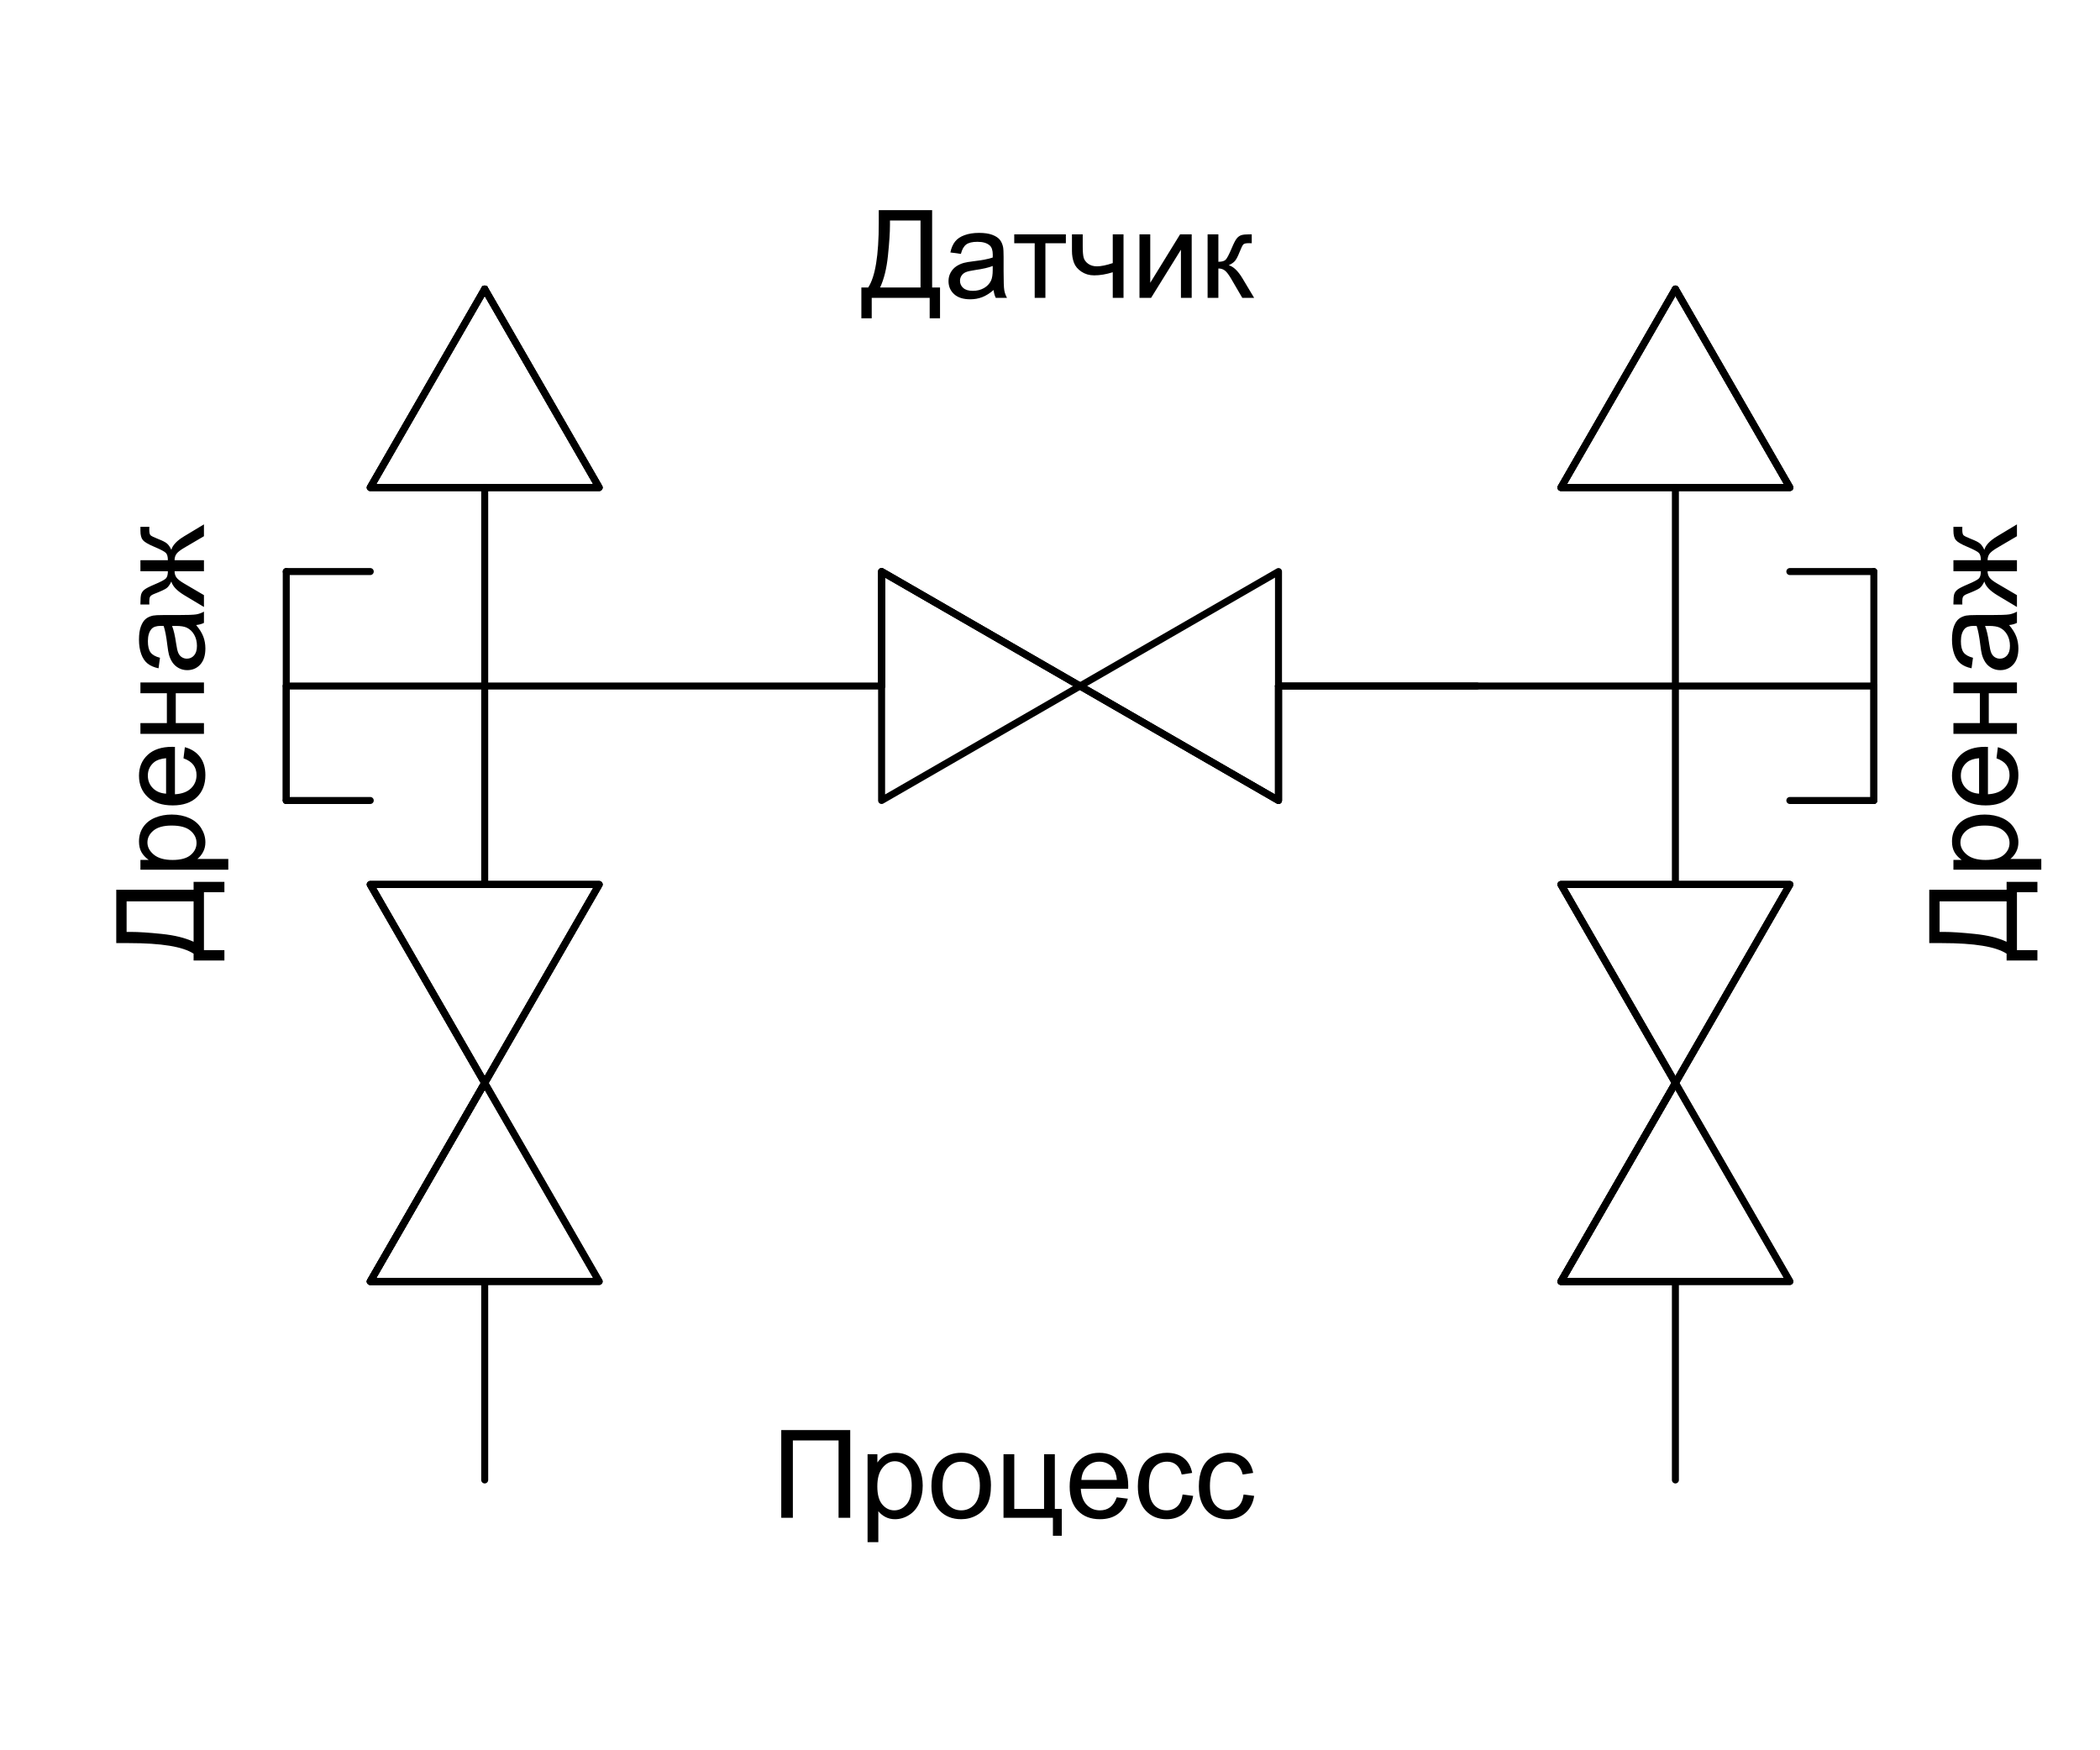 <?xml version="1.0" encoding="utf-8"?>
<!-- Generator: Adobe Illustrator 29.4.0, SVG Export Plug-In . SVG Version: 9.03 Build 0)  -->
<svg version="1.1" id="Layer_1" xmlns="http://www.w3.org/2000/svg" xmlns:xlink="http://www.w3.org/1999/xlink" x="0px" y="0px"
	 width="600px" height="500px" viewBox="0 0 600 500" enable-background="new 0 0 600 500" xml:space="preserve">
<g>
	<g>
		<g>
			<path d="M33.217,269.416v-15.244h22.097v-2.256h8.802v2.956h-5.845v16.559h5.845v2.957h-8.802v-1.948
				c-3.042-2.017-9.188-3.024-18.439-3.024H33.217z M36.174,257.487v8.733h1.282c2.131,0,5.044,0.191,8.741,0.572
				c3.697,0.382,6.736,1.131,9.117,2.247v-11.552H36.174z"/>
			<path d="M65.226,248.449H40.122v-2.803h2.358c-0.923-0.661-1.615-1.407-2.076-2.239c-0.462-0.831-0.692-1.84-0.692-3.024
				c0-1.55,0.398-2.917,1.196-4.102c0.798-1.186,1.923-2.079,3.375-2.684c1.453-0.604,3.045-0.906,4.776-0.906
				c1.857,0,3.529,0.334,5.017,1c1.486,0.667,2.626,1.636,3.418,2.905c0.791,1.271,1.188,2.606,1.188,4.008
				c0,1.025-0.217,1.945-0.649,2.76c-0.433,0.815-0.979,1.484-1.641,2.009h8.835V248.449z M49.299,245.663
				c2.336,0,4.062-0.473,5.179-1.419c1.116-0.945,1.675-2.09,1.675-3.435c0-1.367-0.578-2.538-1.734-3.512
				c-1.156-0.975-2.948-1.462-5.375-1.462c-2.312,0-4.045,0.477-5.195,1.428s-1.727,2.088-1.727,3.409
				c0,1.311,0.613,2.47,1.838,3.478C45.183,245.159,46.964,245.663,49.299,245.663z"/>
			<path d="M52.426,216.628l0.393-3.179c1.857,0.501,3.299,1.43,4.324,2.786c1.025,1.356,1.538,3.088,1.538,5.195
				c0,2.655-0.817,4.759-2.452,6.315c-1.635,1.555-3.928,2.333-6.879,2.333c-3.054,0-5.423-0.787-7.109-2.359
				s-2.529-3.611-2.529-6.118c0-2.427,0.826-4.409,2.478-5.947c1.652-1.538,3.977-2.307,6.973-2.307c0.183,0,0.456,0.006,0.82,0.017
				v13.535c1.994-0.113,3.521-0.677,4.58-1.691c1.06-1.014,1.59-2.278,1.59-3.794c0-1.128-0.296-2.09-0.889-2.888
				C54.671,217.728,53.725,217.096,52.426,216.628z M47.453,226.729v-10.135c-1.526,0.137-2.671,0.524-3.435,1.162
				c-1.185,0.98-1.777,2.25-1.777,3.811c0,1.413,0.473,2.601,1.418,3.563C44.605,226.093,45.87,226.625,47.453,226.729z"/>
			<path d="M40.122,209.641v-3.076h7.554v-8.528h-7.554v-3.076h18.149v3.076h-8.05v8.528h8.05v3.076H40.122z"/>
			<path d="M56.032,178.556c0.969,1.14,1.652,2.236,2.051,3.29s0.599,2.185,0.599,3.392c0,1.994-0.487,3.526-1.461,4.597
				c-0.975,1.071-2.219,1.606-3.734,1.606c-0.889,0-1.7-0.202-2.436-0.606c-0.734-0.404-1.324-0.934-1.769-1.59
				c-0.444-0.655-0.78-1.393-1.009-2.213c-0.159-0.604-0.312-1.515-0.461-2.734c-0.296-2.483-0.649-4.312-1.06-5.486
				c-0.422-0.011-0.689-0.017-0.804-0.017c-1.253,0-2.136,0.291-2.648,0.872c-0.695,0.786-1.043,1.954-1.043,3.503
				c0,1.447,0.254,2.515,0.761,3.204c0.507,0.69,1.404,1.2,2.691,1.53l-0.41,3.008c-1.287-0.273-2.326-0.723-3.118-1.35
				c-0.792-0.626-1.401-1.532-1.829-2.717c-0.427-1.185-0.641-2.558-0.641-4.119c0-1.549,0.183-2.808,0.547-3.777
				c0.364-0.968,0.823-1.68,1.376-2.136c0.553-0.456,1.25-0.774,2.093-0.957c0.524-0.103,1.47-0.154,2.837-0.154h4.102
				c2.86,0,4.669-0.065,5.427-0.197c0.758-0.13,1.483-0.39,2.179-0.777v3.213C57.633,178.26,56.886,178.465,56.032,178.556z
				 M49.162,178.812c0.456,1.117,0.844,2.792,1.162,5.024c0.183,1.265,0.388,2.159,0.615,2.683c0.229,0.524,0.562,0.929,1,1.213
				c0.438,0.285,0.926,0.427,1.461,0.427c0.82,0,1.504-0.31,2.051-0.932c0.547-0.621,0.82-1.529,0.82-2.726
				c0-1.185-0.259-2.239-0.777-3.162s-1.228-1.601-2.128-2.034c-0.694-0.33-1.72-0.496-3.076-0.496H49.162z"/>
			<path d="M40.122,160.032h7.844c0-0.979-0.188-1.669-0.563-2.068c-0.376-0.398-1.47-0.979-3.281-1.743
				c-1.721-0.718-2.82-1.361-3.299-1.931c-0.467-0.558-0.7-1.447-0.7-2.666v-1.128h2.546l-0.017,0.837
				c0,0.82,0.119,1.345,0.358,1.572c0.251,0.239,0.997,0.604,2.239,1.094c1.185,0.456,2.005,0.877,2.461,1.265
				c0.456,0.388,0.871,0.991,1.247,1.812c0.354-1.333,1.584-2.632,3.691-3.896l5.623-3.384v3.384l-5.623,3.298
				c-1.139,0.672-1.885,1.259-2.238,1.76c-0.354,0.501-0.53,1.1-0.53,1.794h8.392v3.145H49.88c0,0.684,0.174,1.276,0.521,1.777
				c0.348,0.501,1.097,1.088,2.247,1.76l5.623,3.298v3.384l-5.623-3.367c-2.107-1.276-3.338-2.581-3.691-3.914
				c-0.421,0.912-0.88,1.55-1.375,1.914c-0.496,0.365-1.678,0.912-3.547,1.641c-0.626,0.251-1.014,0.519-1.162,0.803
				c-0.147,0.296-0.222,0.735-0.222,1.316c0,0.148,0.006,0.45,0.017,0.906h-2.546v-0.427c0-1.185,0.071-2.019,0.214-2.503
				s0.444-0.917,0.905-1.299c0.462-0.382,1.422-0.88,2.88-1.496c1.789-0.752,2.877-1.325,3.264-1.717
				c0.388-0.394,0.581-1.085,0.581-2.077h-7.844V160.032z"/>
		</g>
	</g>
	<g>
		<g>
			<path d="M551.217,269.416v-15.244h22.098v-2.256h8.801v2.956h-5.845v16.559h5.845v2.957h-8.801v-1.948
				c-3.043-2.017-9.189-3.024-18.44-3.024H551.217z M554.174,257.487v8.733h1.281c2.131,0,5.045,0.191,8.741,0.572
				c3.698,0.382,6.737,1.131,9.118,2.247v-11.552H554.174z"/>
			<path d="M583.227,248.449h-25.105v-2.803h2.358c-0.923-0.661-1.615-1.407-2.076-2.239c-0.462-0.831-0.692-1.84-0.692-3.024
				c0-1.55,0.398-2.917,1.196-4.102c0.798-1.186,1.923-2.079,3.375-2.684c1.453-0.604,3.046-0.906,4.776-0.906
				c1.857,0,3.529,0.334,5.017,1c1.486,0.667,2.626,1.636,3.418,2.905c0.792,1.271,1.188,2.606,1.188,4.008
				c0,1.025-0.217,1.945-0.649,2.76c-0.433,0.815-0.979,1.484-1.641,2.009h8.836V248.449z M567.299,245.663
				c2.336,0,4.062-0.473,5.178-1.419c1.117-0.945,1.675-2.09,1.675-3.435c0-1.367-0.578-2.538-1.734-3.512
				c-1.156-0.975-2.948-1.462-5.375-1.462c-2.312,0-4.044,0.477-5.195,1.428c-1.15,0.951-1.726,2.088-1.726,3.409
				c0,1.311,0.612,2.47,1.837,3.478C563.183,245.159,564.964,245.663,567.299,245.663z"/>
			<path d="M570.426,216.628l0.393-3.179c1.857,0.501,3.299,1.43,4.324,2.786c1.025,1.356,1.538,3.088,1.538,5.195
				c0,2.655-0.817,4.759-2.452,6.315c-1.635,1.555-3.928,2.333-6.879,2.333c-3.053,0-5.423-0.787-7.109-2.359
				c-1.686-1.572-2.529-3.611-2.529-6.118c0-2.427,0.826-4.409,2.479-5.947s3.977-2.307,6.973-2.307c0.182,0,0.455,0.006,0.82,0.017
				v13.535c1.994-0.113,3.52-0.677,4.58-1.691c1.059-1.014,1.589-2.278,1.589-3.794c0-1.128-0.296-2.09-0.889-2.888
				C572.671,217.728,571.725,217.096,570.426,216.628z M565.454,226.729v-10.135c-1.527,0.137-2.672,0.524-3.436,1.162
				c-1.185,0.98-1.777,2.25-1.777,3.811c0,1.413,0.473,2.601,1.418,3.563C562.605,226.093,563.87,226.625,565.454,226.729z"/>
			<path d="M558.122,209.641v-3.076h7.554v-8.528h-7.554v-3.076h18.149v3.076h-8.05v8.528h8.05v3.076H558.122z"/>
			<path d="M574.032,178.556c0.969,1.14,1.652,2.236,2.051,3.29s0.599,2.185,0.599,3.392c0,1.994-0.487,3.526-1.461,4.597
				c-0.975,1.071-2.219,1.606-3.734,1.606c-0.889,0-1.7-0.202-2.436-0.606c-0.734-0.404-1.324-0.934-1.769-1.59
				c-0.444-0.655-0.78-1.393-1.008-2.213c-0.16-0.604-0.313-1.515-0.462-2.734c-0.296-2.483-0.649-4.312-1.06-5.486
				c-0.422-0.011-0.689-0.017-0.803-0.017c-1.254,0-2.137,0.291-2.649,0.872c-0.694,0.786-1.042,1.954-1.042,3.503
				c0,1.447,0.254,2.515,0.76,3.204c0.508,0.69,1.404,1.2,2.691,1.53l-0.41,3.008c-1.287-0.273-2.326-0.723-3.118-1.35
				c-0.792-0.626-1.401-1.532-1.829-2.717c-0.427-1.185-0.641-2.558-0.641-4.119c0-1.549,0.183-2.808,0.547-3.777
				c0.365-0.968,0.823-1.68,1.376-2.136c0.553-0.456,1.251-0.774,2.093-0.957c0.525-0.103,1.471-0.154,2.838-0.154h4.102
				c2.859,0,4.668-0.065,5.426-0.197c0.758-0.13,1.484-0.39,2.179-0.777v3.213C575.633,178.26,574.887,178.465,574.032,178.556z
				 M567.163,178.812c0.455,1.117,0.843,2.792,1.162,5.024c0.182,1.265,0.387,2.159,0.615,2.683
				c0.228,0.524,0.561,0.929,0.999,1.213c0.438,0.285,0.927,0.427,1.462,0.427c0.82,0,1.504-0.31,2.051-0.932
				c0.547-0.621,0.82-1.529,0.82-2.726c0-1.185-0.26-2.239-0.778-3.162s-1.228-1.601-2.128-2.034
				c-0.694-0.33-1.72-0.496-3.076-0.496H567.163z"/>
			<path d="M558.122,160.032h7.844c0-0.979-0.188-1.669-0.563-2.068c-0.376-0.398-1.47-0.979-3.281-1.743
				c-1.72-0.718-2.819-1.361-3.298-1.931c-0.467-0.558-0.701-1.447-0.701-2.666v-1.128h2.547l-0.018,0.837
				c0,0.82,0.119,1.345,0.359,1.572c0.25,0.239,0.996,0.604,2.238,1.094c1.186,0.456,2.006,0.877,2.461,1.265
				c0.456,0.388,0.871,0.991,1.248,1.812c0.354-1.333,1.584-2.632,3.691-3.896l5.622-3.384v3.384l-5.622,3.298
				c-1.14,0.672-1.886,1.259-2.239,1.76c-0.353,0.501-0.53,1.1-0.53,1.794h8.392v3.145h-8.392c0,0.684,0.174,1.276,0.521,1.777
				c0.348,0.501,1.098,1.088,2.248,1.76l5.622,3.298v3.384l-5.622-3.367c-2.107-1.276-3.338-2.581-3.691-3.914
				c-0.422,0.912-0.881,1.55-1.376,1.914c-0.496,0.365-1.678,0.912-3.546,1.641c-0.627,0.251-1.014,0.519-1.162,0.803
				c-0.148,0.296-0.223,0.735-0.223,1.316c0,0.148,0.006,0.45,0.018,0.906h-2.547v-0.427c0-1.185,0.071-2.019,0.214-2.503
				s0.444-0.917,0.905-1.299c0.462-0.382,1.422-0.88,2.88-1.496c1.789-0.752,2.877-1.325,3.265-1.717
				c0.387-0.394,0.58-1.085,0.58-2.077h-7.844V160.032z"/>
		</g>
	</g>
	<g>
		<g>
			<path d="M251.079,60.035h15.244v22.097h2.256v8.801h-2.956v-5.845h-16.56v5.845h-2.957v-8.801h1.948
				c2.017-3.042,3.024-9.188,3.024-18.44V60.035z M263.008,62.992h-8.733v1.282c0,2.131-0.191,5.044-0.572,8.741
				c-0.382,3.698-1.131,6.737-2.247,9.118h11.553V62.992z"/>
			<path d="M283.89,82.85c-1.14,0.969-2.236,1.652-3.29,2.051s-2.185,0.598-3.392,0.598c-1.994,0-3.527-0.487-4.598-1.461
				c-1.071-0.975-1.606-2.219-1.606-3.734c0-0.889,0.202-1.7,0.606-2.436c0.404-0.734,0.935-1.324,1.59-1.769
				c0.654-0.444,1.393-0.78,2.213-1.008c0.604-0.159,1.515-0.313,2.734-0.461c2.483-0.296,4.312-0.649,5.486-1.06
				c0.011-0.421,0.017-0.689,0.017-0.803c0-1.253-0.29-2.136-0.872-2.649c-0.785-0.695-1.954-1.042-3.503-1.042
				c-1.447,0-2.516,0.254-3.204,0.76c-0.689,0.507-1.199,1.405-1.529,2.692l-3.008-0.41c0.273-1.287,0.723-2.327,1.35-3.119
				c0.626-0.792,1.532-1.401,2.717-1.829c1.186-0.427,2.558-0.641,4.119-0.641c1.549,0,2.809,0.183,3.777,0.547
				c0.968,0.365,1.68,0.823,2.136,1.376c0.455,0.553,0.774,1.25,0.957,2.093c0.103,0.524,0.153,1.47,0.153,2.837v4.102
				c0,2.86,0.065,4.668,0.197,5.426c0.131,0.758,0.39,1.484,0.777,2.179h-3.213C284.186,84.451,283.981,83.705,283.89,82.85z
				 M283.634,75.98c-1.117,0.456-2.792,0.843-5.025,1.162c-1.264,0.183-2.159,0.388-2.683,0.615c-0.524,0.228-0.929,0.562-1.214,1
				c-0.284,0.439-0.427,0.926-0.427,1.461c0,0.82,0.311,1.504,0.932,2.051c0.62,0.547,1.529,0.82,2.726,0.82
				c1.185,0,2.238-0.259,3.162-0.778c0.922-0.518,1.6-1.227,2.033-2.127c0.33-0.695,0.496-1.72,0.496-3.076V75.98z"/>
			<path d="M289.785,66.939h14.749v2.546h-5.846v15.603h-3.059V69.486h-5.845V66.939z"/>
			<path d="M306.274,66.939h3.076v3.435c0,1.481,0.088,2.555,0.266,3.221c0.176,0.667,0.601,1.248,1.273,1.743
				c0.672,0.496,1.515,0.744,2.529,0.744c1.162,0,2.666-0.308,4.512-0.923v-8.22h3.076v18.149h-3.076v-7.314
				c-1.893,0.593-3.658,0.889-5.299,0.889c-1.379,0-2.595-0.351-3.648-1.051c-1.054-0.701-1.769-1.558-2.145-2.572
				c-0.376-1.014-0.564-2.13-0.564-3.35V66.939z"/>
			<path d="M325.567,66.939h3.076v13.843l8.528-13.843h3.315v18.149h-3.076V71.332l-8.527,13.757h-3.316V66.939z"/>
			<path d="M345.031,66.939h3.076v7.844c0.979,0,1.666-0.188,2.06-0.564c0.393-0.376,0.971-1.47,1.734-3.281
				c0.604-1.436,1.094-2.381,1.47-2.837c0.376-0.456,0.809-0.763,1.299-0.923c0.489-0.159,1.276-0.239,2.358-0.239h0.615v2.546
				l-0.854-0.017c-0.81,0-1.327,0.12-1.556,0.359c-0.238,0.251-0.604,0.997-1.094,2.239c-0.467,1.185-0.895,2.005-1.281,2.461
				c-0.388,0.456-0.986,0.872-1.795,1.248c1.322,0.354,2.621,1.584,3.896,3.691l3.367,5.623h-3.384l-3.281-5.623
				c-0.673-1.128-1.259-1.872-1.761-2.23c-0.501-0.359-1.1-0.539-1.794-0.539v8.391h-3.076V66.939z"/>
		</g>
	</g>
	<g>
		<path d="M223.217,408.527h19.705v25.054h-3.333v-22.098h-13.057v22.098h-3.315V408.527z"/>
		<path d="M247.876,440.536v-25.104h2.803v2.358c0.661-0.923,1.407-1.615,2.239-2.076c0.831-0.462,1.84-0.692,3.024-0.692
			c1.55,0,2.917,0.399,4.102,1.196c1.186,0.798,2.079,1.923,2.684,3.375c0.604,1.453,0.906,3.045,0.906,4.777
			c0,1.856-0.334,3.528-1,5.016c-0.667,1.486-1.636,2.626-2.905,3.418c-1.271,0.791-2.606,1.188-4.008,1.188
			c-1.025,0-1.945-0.217-2.76-0.649c-0.815-0.433-1.484-0.979-2.009-1.641v8.835H247.876z M250.662,424.608
			c0,2.336,0.473,4.062,1.419,5.179c0.945,1.117,2.09,1.675,3.435,1.675c1.367,0,2.538-0.578,3.512-1.734
			c0.975-1.156,1.462-2.948,1.462-5.375c0-2.312-0.477-4.044-1.428-5.195c-0.951-1.15-2.088-1.727-3.409-1.727
			c-1.311,0-2.47,0.613-3.478,1.838C251.166,420.493,250.662,422.273,250.662,424.608z"/>
		<path d="M266.127,424.507c0-3.361,0.935-5.851,2.803-7.469c1.561-1.344,3.464-2.017,5.708-2.017c2.495,0,4.534,0.817,6.118,2.452
			c1.583,1.636,2.376,3.895,2.376,6.776c0,2.336-0.351,4.173-1.052,5.512c-0.7,1.339-1.72,2.378-3.059,3.118
			c-1.339,0.741-2.8,1.111-4.384,1.111c-2.541,0-4.595-0.814-6.161-2.443C266.91,429.918,266.127,427.571,266.127,424.507z
			 M269.288,424.507c0,2.324,0.508,4.064,1.521,5.221s2.29,1.734,3.828,1.734c1.526,0,2.797-0.581,3.811-1.743
			s1.521-2.934,1.521-5.315c0-2.244-0.51-3.944-1.529-5.101s-2.287-1.735-3.803-1.735c-1.538,0-2.814,0.576-3.828,1.727
			C269.796,420.445,269.288,422.183,269.288,424.507z"/>
		<path d="M286.718,415.432h3.076v15.62h8.511v-15.62h3.076v15.62h1.982v7.674h-2.529v-5.145h-14.116V415.432z"/>
		<path d="M319.068,427.736l3.179,0.394c-0.502,1.856-1.43,3.298-2.785,4.323c-1.356,1.025-3.088,1.538-5.195,1.538
			c-2.655,0-4.76-0.817-6.315-2.452c-1.555-1.635-2.333-3.928-2.333-6.879c0-3.053,0.787-5.423,2.359-7.109
			c1.572-1.686,3.611-2.529,6.117-2.529c2.428,0,4.41,0.826,5.947,2.478c1.539,1.652,2.308,3.977,2.308,6.973
			c0,0.183-0.006,0.456-0.017,0.82h-13.535c0.113,1.994,0.678,3.521,1.691,4.58c1.014,1.061,2.278,1.59,3.794,1.59
			c1.128,0,2.091-0.296,2.888-0.889C317.968,429.981,318.6,429.035,319.068,427.736z M308.967,422.763h10.135
			c-0.137-1.526-0.524-2.671-1.162-3.435c-0.98-1.185-2.25-1.777-3.811-1.777c-1.414,0-2.602,0.473-3.563,1.419
			C309.602,419.915,309.071,421.18,308.967,422.763z"/>
		<path d="M337.882,426.933l3.025,0.394c-0.33,2.085-1.177,3.717-2.537,4.896c-1.362,1.179-3.034,1.769-5.017,1.769
			c-2.483,0-4.48-0.812-5.989-2.436c-1.511-1.623-2.266-3.95-2.266-6.98c0-1.96,0.325-3.675,0.975-5.145s1.638-2.572,2.965-3.307
			c1.327-0.735,2.771-1.103,4.332-1.103c1.971,0,3.584,0.499,4.837,1.495c1.253,0.997,2.056,2.413,2.409,4.247l-2.99,0.462
			c-0.285-1.22-0.789-2.137-1.512-2.752c-0.725-0.615-1.599-0.923-2.624-0.923c-1.55,0-2.809,0.556-3.776,1.666
			c-0.969,1.111-1.453,2.869-1.453,5.272c0,2.438,0.467,4.21,1.401,5.314c0.935,1.105,2.153,1.658,3.657,1.658
			c1.207,0,2.216-0.37,3.025-1.111C337.153,429.61,337.665,428.472,337.882,426.933z"/>
		<path d="M355.312,426.933l3.024,0.394c-0.33,2.085-1.176,3.717-2.537,4.896c-1.361,1.179-3.033,1.769-5.016,1.769
			c-2.484,0-4.48-0.812-5.99-2.436c-1.51-1.623-2.265-3.95-2.265-6.98c0-1.96,0.325-3.675,0.974-5.145
			c0.65-1.47,1.639-2.572,2.966-3.307c1.327-0.735,2.771-1.103,4.332-1.103c1.971,0,3.583,0.499,4.837,1.495
			c1.252,0.997,2.056,2.413,2.409,4.247l-2.991,0.462c-0.285-1.22-0.789-2.137-1.512-2.752c-0.725-0.615-1.598-0.923-2.623-0.923
			c-1.551,0-2.809,0.556-3.777,1.666c-0.969,1.111-1.453,2.869-1.453,5.272c0,2.438,0.467,4.21,1.402,5.314
			c0.934,1.105,2.152,1.658,3.656,1.658c1.208,0,2.217-0.37,3.025-1.111C354.583,429.61,355.095,428.472,355.312,426.933z"/>
	</g>
	
		<polyline fill="none" stroke="#000000" stroke-width="2" stroke-linecap="round" stroke-linejoin="round" stroke-miterlimit="10" points="
		81.786,163.274 81.786,195.974 251.886,195.974 	"/>
	
		<polyline fill="none" stroke="#000000" stroke-width="2" stroke-linecap="round" stroke-linejoin="round" stroke-miterlimit="10" points="
		308.586,195.974 251.886,163.274 251.886,195.974 	"/>
	
		<line fill="none" stroke="#000000" stroke-width="2" stroke-linecap="round" stroke-linejoin="round" stroke-miterlimit="10" x1="138.486" y1="195.974" x2="138.486" y2="252.674"/>
	
		<line fill="none" stroke="#000000" stroke-width="2" stroke-linecap="round" stroke-linejoin="round" stroke-miterlimit="10" x1="81.786" y1="228.674" x2="81.786" y2="195.974"/>
	
		<line fill="none" stroke="#000000" stroke-width="2" stroke-linecap="round" stroke-linejoin="round" stroke-miterlimit="10" x1="81.786" y1="228.674" x2="81.786" y2="195.974"/>
	
		<polyline fill="none" stroke="#000000" stroke-width="2" stroke-linecap="round" stroke-linejoin="round" stroke-miterlimit="10" points="
		308.586,195.974 365.286,163.274 365.286,195.974 	"/>
	
		<polyline fill="none" stroke="#000000" stroke-width="2" stroke-linecap="round" stroke-linejoin="round" stroke-miterlimit="10" points="
		308.586,195.974 365.286,228.674 365.286,195.974 	"/>
	
		<polyline fill="none" stroke="#000000" stroke-width="2" stroke-linecap="round" stroke-linejoin="round" stroke-miterlimit="10" points="
		308.586,195.974 365.286,228.674 365.286,195.974 	"/>
	
		<polyline fill="none" stroke="#000000" stroke-width="2" stroke-linecap="round" stroke-linejoin="round" stroke-miterlimit="10" points="
		308.586,195.974 365.286,228.674 365.286,195.974 	"/>
	
		<polyline fill="none" stroke="#000000" stroke-width="2" stroke-linecap="round" stroke-linejoin="round" stroke-miterlimit="10" points="
		308.586,195.974 251.886,228.674 251.886,195.974 	"/>
	
		<polyline fill="none" stroke="#000000" stroke-width="2" stroke-linecap="round" stroke-linejoin="round" stroke-miterlimit="10" points="
		308.586,195.974 251.886,163.274 251.886,195.974 	"/>
	
		<polyline fill="none" stroke="#000000" stroke-width="2" stroke-linecap="round" stroke-linejoin="round" stroke-miterlimit="10" points="
		308.586,195.974 251.886,163.274 251.886,195.974 	"/>
	
		<line fill="none" stroke="#000000" stroke-width="2" stroke-linecap="round" stroke-linejoin="round" stroke-miterlimit="10" x1="421.986" y1="195.974" x2="365.286" y2="195.974"/>
	
		<line fill="none" stroke="#000000" stroke-width="2" stroke-linecap="round" stroke-linejoin="round" stroke-miterlimit="10" x1="535.386" y1="195.974" x2="365.286" y2="195.974"/>
	
		<polyline fill="none" stroke="#000000" stroke-width="2" stroke-linecap="round" stroke-linejoin="round" stroke-miterlimit="10" points="
		138.486,309.374 171.186,252.674 138.486,252.674 	"/>
	
		<polyline fill="none" stroke="#000000" stroke-width="2" stroke-linecap="round" stroke-linejoin="round" stroke-miterlimit="10" points="
		138.486,309.374 105.786,252.674 138.486,252.674 	"/>
	
		<polyline fill="none" stroke="#000000" stroke-width="2" stroke-linecap="round" stroke-linejoin="round" stroke-miterlimit="10" points="
		138.486,309.374 105.786,252.674 138.486,252.674 	"/>
	
		<polyline fill="none" stroke="#000000" stroke-width="2" stroke-linecap="round" stroke-linejoin="round" stroke-miterlimit="10" points="
		138.486,309.374 171.186,366.074 138.486,366.074 	"/>
	
		<polyline fill="none" stroke="#000000" stroke-width="2" stroke-linecap="round" stroke-linejoin="round" stroke-miterlimit="10" points="
		138.486,309.374 105.786,366.074 138.486,366.074 	"/>
	
		<polyline fill="none" stroke="#000000" stroke-width="2" stroke-linecap="round" stroke-linejoin="round" stroke-miterlimit="10" points="
		138.486,309.374 105.786,366.074 138.486,366.074 	"/>
	
		<polyline fill="none" stroke="#000000" stroke-width="2" stroke-linecap="round" stroke-linejoin="round" stroke-miterlimit="10" points="
		138.486,309.374 171.186,366.074 138.486,366.074 	"/>
	
		<polyline fill="none" stroke="#000000" stroke-width="2" stroke-linecap="round" stroke-linejoin="round" stroke-miterlimit="10" points="
		138.486,309.374 105.786,366.074 138.486,366.074 	"/>
	
		<polyline fill="none" stroke="#000000" stroke-width="2" stroke-linecap="round" stroke-linejoin="round" stroke-miterlimit="10" points="
		138.486,309.374 105.786,366.074 138.486,366.074 	"/>
	
		<polyline fill="none" stroke="#000000" stroke-width="2" stroke-linecap="round" stroke-linejoin="round" stroke-miterlimit="10" points="
		138.486,309.374 105.786,252.674 138.486,252.674 	"/>
	
		<polyline fill="none" stroke="#000000" stroke-width="2" stroke-linecap="round" stroke-linejoin="round" stroke-miterlimit="10" points="
		138.486,309.374 171.186,252.674 138.486,252.674 	"/>
	
		<polyline fill="none" stroke="#000000" stroke-width="2" stroke-linecap="round" stroke-linejoin="round" stroke-miterlimit="10" points="
		138.486,309.374 171.186,252.674 138.486,252.674 	"/>
	
		<line fill="none" stroke="#000000" stroke-width="2" stroke-linecap="round" stroke-linejoin="round" stroke-miterlimit="10" x1="138.486" y1="366.074" x2="138.486" y2="422.774"/>
	
		<line fill="none" stroke="#000000" stroke-width="2" stroke-linecap="round" stroke-linejoin="round" stroke-miterlimit="10" x1="478.686" y1="195.974" x2="478.686" y2="139.274"/>
	
		<polyline fill="none" stroke="#000000" stroke-width="2" stroke-linecap="round" stroke-linejoin="round" stroke-miterlimit="10" points="
		478.686,82.574 511.386,139.274 478.686,139.274 	"/>
	
		<polyline fill="none" stroke="#000000" stroke-width="2" stroke-linecap="round" stroke-linejoin="round" stroke-miterlimit="10" points="
		478.686,82.574 445.986,139.274 478.686,139.274 	"/>
	
		<polyline fill="none" stroke="#000000" stroke-width="2" stroke-linecap="round" stroke-linejoin="round" stroke-miterlimit="10" points="
		478.686,82.574 445.986,139.274 478.686,139.274 	"/>
	
		<polyline fill="none" stroke="#000000" stroke-width="2" stroke-linecap="round" stroke-linejoin="round" stroke-miterlimit="10" points="
		478.686,82.574 445.986,139.274 478.686,139.274 	"/>
	
		<polyline fill="none" stroke="#000000" stroke-width="2" stroke-linecap="round" stroke-linejoin="round" stroke-miterlimit="10" points="
		478.686,82.574 511.386,139.274 478.686,139.274 	"/>
	
		<polyline fill="none" stroke="#000000" stroke-width="2" stroke-linecap="round" stroke-linejoin="round" stroke-miterlimit="10" points="
		478.686,82.574 511.386,139.274 478.686,139.274 	"/>
	
		<line fill="none" stroke="#000000" stroke-width="2" stroke-linecap="round" stroke-linejoin="round" stroke-miterlimit="10" x1="478.686" y1="195.974" x2="478.686" y2="252.674"/>
	
		<polyline fill="none" stroke="#000000" stroke-width="2" stroke-linecap="round" stroke-linejoin="round" stroke-miterlimit="10" points="
		478.686,309.374 511.386,252.674 478.686,252.674 	"/>
	
		<polyline fill="none" stroke="#000000" stroke-width="2" stroke-linecap="round" stroke-linejoin="round" stroke-miterlimit="10" points="
		478.686,309.374 445.986,252.674 478.686,252.674 	"/>
	
		<polyline fill="none" stroke="#000000" stroke-width="2" stroke-linecap="round" stroke-linejoin="round" stroke-miterlimit="10" points="
		478.686,309.374 445.986,252.674 478.686,252.674 	"/>
	
		<polyline fill="none" stroke="#000000" stroke-width="2" stroke-linecap="round" stroke-linejoin="round" stroke-miterlimit="10" points="
		478.686,309.374 511.386,366.074 478.686,366.074 	"/>
	
		<polyline fill="none" stroke="#000000" stroke-width="2" stroke-linecap="round" stroke-linejoin="round" stroke-miterlimit="10" points="
		478.686,309.374 445.986,366.074 478.686,366.074 	"/>
	
		<polyline fill="none" stroke="#000000" stroke-width="2" stroke-linecap="round" stroke-linejoin="round" stroke-miterlimit="10" points="
		478.686,309.374 445.986,366.074 478.686,366.074 	"/>
	
		<polyline fill="none" stroke="#000000" stroke-width="2" stroke-linecap="round" stroke-linejoin="round" stroke-miterlimit="10" points="
		478.686,309.374 511.386,366.074 478.686,366.074 	"/>
	
		<polyline fill="none" stroke="#000000" stroke-width="2" stroke-linecap="round" stroke-linejoin="round" stroke-miterlimit="10" points="
		478.686,309.374 445.986,366.074 478.686,366.074 	"/>
	
		<polyline fill="none" stroke="#000000" stroke-width="2" stroke-linecap="round" stroke-linejoin="round" stroke-miterlimit="10" points="
		478.686,309.374 445.986,366.074 478.686,366.074 	"/>
	
		<polyline fill="none" stroke="#000000" stroke-width="2" stroke-linecap="round" stroke-linejoin="round" stroke-miterlimit="10" points="
		478.686,309.374 445.986,252.674 478.686,252.674 	"/>
	
		<polyline fill="none" stroke="#000000" stroke-width="2" stroke-linecap="round" stroke-linejoin="round" stroke-miterlimit="10" points="
		478.686,309.374 511.386,252.674 478.686,252.674 	"/>
	
		<polyline fill="none" stroke="#000000" stroke-width="2" stroke-linecap="round" stroke-linejoin="round" stroke-miterlimit="10" points="
		478.686,309.374 511.386,252.674 478.686,252.674 	"/>
	
		<line fill="none" stroke="#000000" stroke-width="2" stroke-linecap="round" stroke-linejoin="round" stroke-miterlimit="10" x1="478.686" y1="366.074" x2="478.686" y2="422.774"/>
	
		<line fill="none" stroke="#000000" stroke-width="2" stroke-linecap="round" stroke-linejoin="round" stroke-miterlimit="10" x1="138.486" y1="195.974" x2="138.486" y2="139.274"/>
	
		<polyline fill="none" stroke="#000000" stroke-width="2" stroke-linecap="round" stroke-linejoin="round" stroke-miterlimit="10" points="
		138.486,82.574 171.186,139.274 138.486,139.274 	"/>
	
		<polyline fill="none" stroke="#000000" stroke-width="2" stroke-linecap="round" stroke-linejoin="round" stroke-miterlimit="10" points="
		138.486,82.574 105.786,139.274 138.486,139.274 	"/>
	
		<polyline fill="none" stroke="#000000" stroke-width="2" stroke-linecap="round" stroke-linejoin="round" stroke-miterlimit="10" points="
		138.486,82.574 105.786,139.274 138.486,139.274 	"/>
	
		<polyline fill="none" stroke="#000000" stroke-width="2" stroke-linecap="round" stroke-linejoin="round" stroke-miterlimit="10" points="
		138.486,82.574 105.786,139.274 138.486,139.274 	"/>
	
		<polyline fill="none" stroke="#000000" stroke-width="2" stroke-linecap="round" stroke-linejoin="round" stroke-miterlimit="10" points="
		138.486,82.574 171.186,139.274 138.486,139.274 	"/>
	
		<polyline fill="none" stroke="#000000" stroke-width="2" stroke-linecap="round" stroke-linejoin="round" stroke-miterlimit="10" points="
		138.486,82.574 171.186,139.274 138.486,139.274 	"/>
	
		<line fill="none" stroke="#000000" stroke-width="2" stroke-linecap="round" stroke-linejoin="round" stroke-miterlimit="10" x1="81.786" y1="163.274" x2="105.786" y2="163.274"/>
	
		<line fill="none" stroke="#000000" stroke-width="2" stroke-linecap="round" stroke-linejoin="round" stroke-miterlimit="10" x1="81.786" y1="228.674" x2="105.786" y2="228.674"/>
	
		<line fill="none" stroke="#000000" stroke-width="2" stroke-linecap="round" stroke-linejoin="round" stroke-miterlimit="10" x1="535.386" y1="163.274" x2="535.386" y2="195.974"/>
	
		<line fill="none" stroke="#000000" stroke-width="2" stroke-linecap="round" stroke-linejoin="round" stroke-miterlimit="10" x1="535.386" y1="228.674" x2="535.386" y2="195.974"/>
	
		<line fill="none" stroke="#000000" stroke-width="2" stroke-linecap="round" stroke-linejoin="round" stroke-miterlimit="10" x1="535.386" y1="228.674" x2="535.386" y2="195.974"/>
	
		<line fill="none" stroke="#000000" stroke-width="2" stroke-linecap="round" stroke-linejoin="round" stroke-miterlimit="10" x1="535.386" y1="163.274" x2="511.386" y2="163.274"/>
	
		<line fill="none" stroke="#000000" stroke-width="2" stroke-linecap="round" stroke-linejoin="round" stroke-miterlimit="10" x1="535.386" y1="228.674" x2="511.386" y2="228.674"/>
</g>
</svg>
